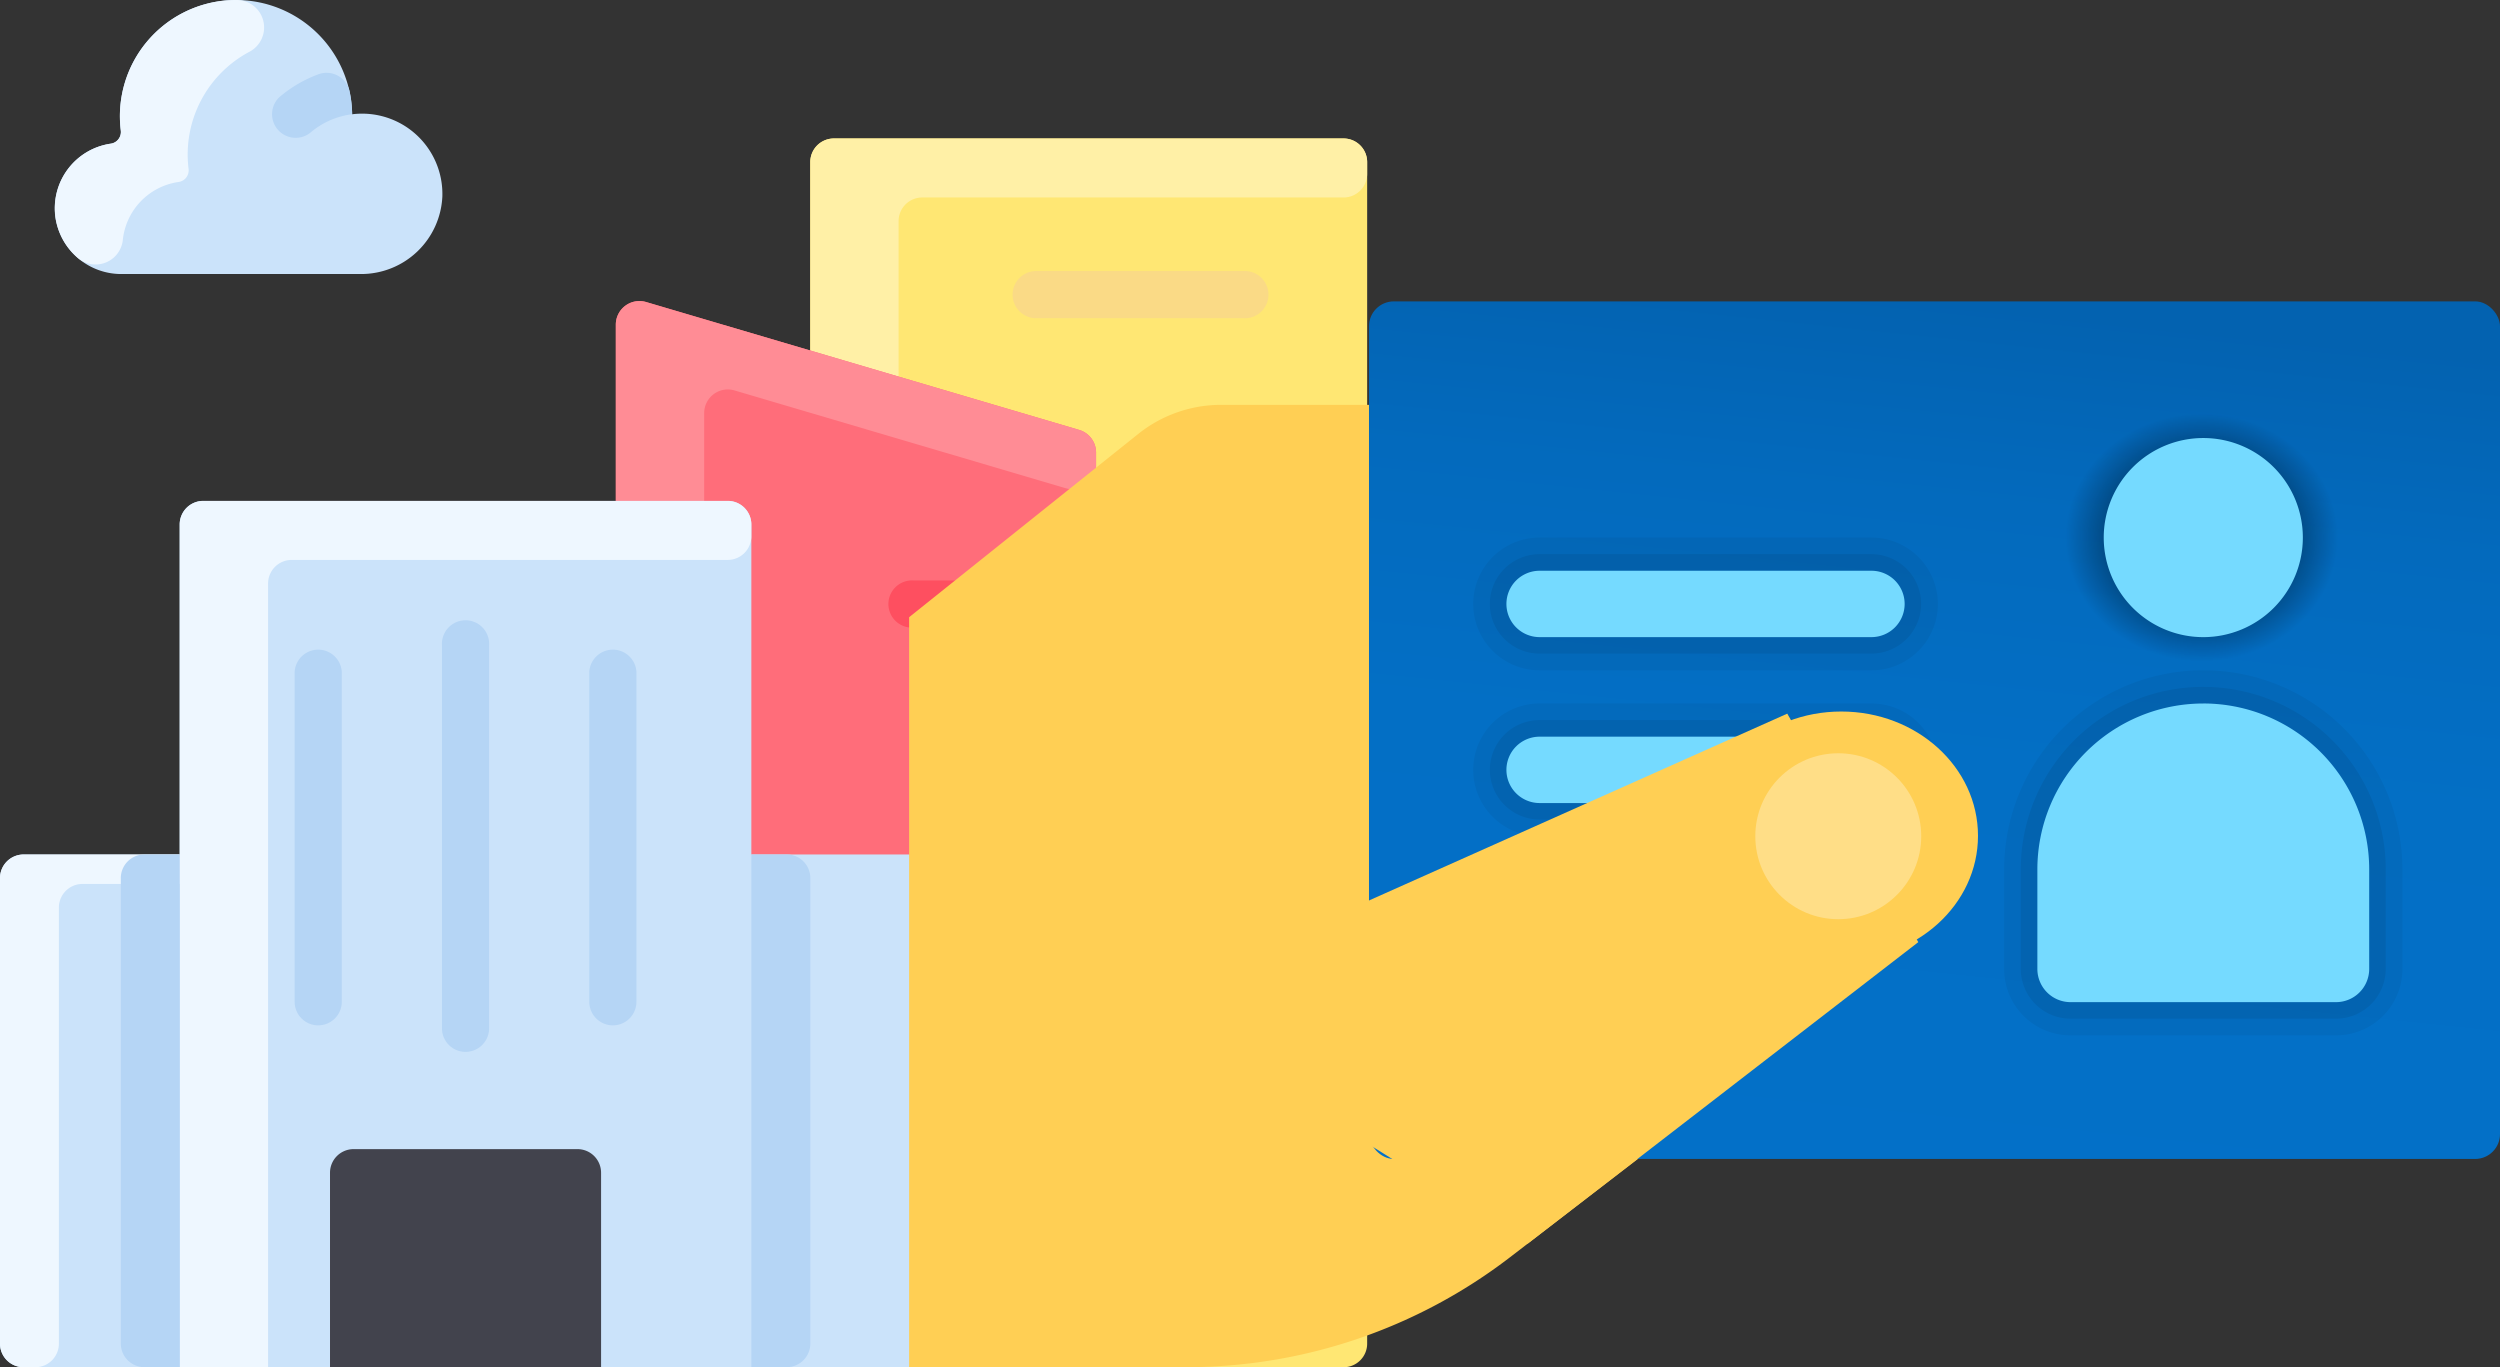 <svg xmlns="http://www.w3.org/2000/svg" xmlns:xlink="http://www.w3.org/1999/xlink" width="201.147" height="110" viewBox="0 0 201.147 110">
  <rect x="0" y="0" width="201.147" height="110" fill="#333333" stroke="none"/>
  <defs>
    <linearGradient id="linear-gradient" x1="0.241" y1="-12.973" x2="0.772" y2="-13.983" gradientUnits="objectBoundingBox">
      <stop offset="0" stop-color="#ffcf54"/>
      <stop offset="0.261" stop-color="#fdcb4d"/>
      <stop offset="0.639" stop-color="#f7c13a"/>
      <stop offset="1" stop-color="#f0b421"/>
    </linearGradient>
    <linearGradient id="linear-gradient-2" x1="0.429" y1="1.02" x2="0.567" y2="0.01" gradientUnits="objectBoundingBox">
      <stop offset="0" stop-color="#0370c8"/>
      <stop offset="0.484" stop-color="#036fc5"/>
      <stop offset="0.775" stop-color="#036abd"/>
      <stop offset="1" stop-color="#0362b0"/>
    </linearGradient>
    <linearGradient id="linear-gradient-3" x1="-0.096" y1="-23.384" x2="0.844" y2="-26.236" xlink:href="#linear-gradient"/>
    <linearGradient id="linear-gradient-4" x1="-0.759" y1="-47.143" x2="1.135" y2="-51.065" xlink:href="#linear-gradient"/>
    <radialGradient id="radial-gradient" cx="0.5" cy="0.5" r="0.5" gradientUnits="objectBoundingBox">
      <stop offset="0"/>
      <stop offset="0.009" stop-opacity="0.992"/>
      <stop offset="1" stop-opacity="0"/>
    </radialGradient>
    <linearGradient id="linear-gradient-5" x1="0.259" y1="-22.26" x2="0.55" y2="-23.248" gradientUnits="objectBoundingBox">
      <stop offset="0" stop-color="#75daff"/>
      <stop offset="1" stop-color="#1ea2e4"/>
    </linearGradient>
  </defs>
  <g id="Group_1148" data-name="Group 1148" transform="translate(-350.853 -1212)">
    <g id="icons8-building" transform="translate(350.853 1212)">
      <path id="Path_3934" data-name="Path 3934" d="M319.806,48.9v95.065a1.9,1.9,0,0,1-1.9,1.9H276.9a1.9,1.9,0,0,1-1.9-1.9V48.9a1.9,1.9,0,0,1,1.9-1.9h41.013A1.9,1.9,0,0,1,319.806,48.9Z" transform="translate(-209.806 -35.858)" fill="#ffe773"/>
      <path id="Path_3935" data-name="Path 3935" d="M319.806,48.9v.948a1.9,1.9,0,0,1-1.9,1.9h-33.9a1.9,1.9,0,0,0-1.9,1.9v92.22H276.9a1.9,1.9,0,0,1-1.9-1.9V48.9a1.9,1.9,0,0,1,1.9-1.9h41.013A1.9,1.9,0,0,1,319.806,48.9Z" transform="translate(-209.806 -35.858)" fill="#fff0a6"/>
      <path id="Path_3936" data-name="Path 3936" d="M247.642,114.356v71.694a1.9,1.9,0,0,1-1.9,1.9H210.9a1.9,1.9,0,0,1-1.9-1.9V104.066a1.9,1.9,0,0,1,2.434-1.819l34.849,10.291A1.9,1.9,0,0,1,247.642,114.356Z" transform="translate(-159.453 -77.947)" fill="#ff6d7a"/>
      <path id="Path_3937" data-name="Path 3937" d="M361.876,95.793H345.09a1.9,1.9,0,0,1,0-3.793h16.786a1.9,1.9,0,1,1,0,3.793Z" transform="translate(-261.833 -70.19)" fill="#fada86"/>
      <path id="Path_3938" data-name="Path 3938" d="M247.642,114.357v1.057a1.9,1.9,0,0,1-2.434,1.819l-26.662-7.873a1.9,1.9,0,0,0-2.435,1.818v76.77H210.9a1.9,1.9,0,0,1-1.9-1.9V104.067a1.9,1.9,0,0,1,2.434-1.819l34.849,10.291A1.894,1.894,0,0,1,247.642,114.357Z" transform="translate(-159.453 -77.948)" fill="#ff8c95"/>
      <path id="Path_3939" data-name="Path 3939" d="M404.453,175.793H400.9a1.9,1.9,0,0,1,0-3.793h3.556a1.9,1.9,0,0,1,0,3.793Z" transform="translate(-304.41 -131.224)" fill="#fada86"/>
      <path id="Path_3940" data-name="Path 3940" d="M404.453,245.793H400.9a1.9,1.9,0,0,1,0-3.793h3.556a1.9,1.9,0,0,1,0,3.793Z" transform="translate(-304.41 -184.629)" fill="#fada86"/>
      <path id="Path_3941" data-name="Path 3941" d="M404.453,315.793H400.9a1.9,1.9,0,0,1,0-3.793h3.556a1.9,1.9,0,0,1,0,3.793Z" transform="translate(-304.41 -238.035)" fill="#fada86"/>
      <path id="Path_3942" data-name="Path 3942" d="M404.453,385.793H400.9a1.9,1.9,0,0,1,0-3.793h3.556a1.9,1.9,0,0,1,0,3.793Z" transform="translate(-304.41 -291.44)" fill="#fada86"/>
      <path id="Path_3943" data-name="Path 3943" d="M308.164,200.793H303.9a1.9,1.9,0,1,1,0-3.793h4.267a1.9,1.9,0,1,1,0,3.793Z" transform="translate(-230.405 -150.297)" fill="#fe4f60"/>
      <path id="Path_3944" data-name="Path 3944" d="M73.017,198.448H60.453V171.9a1.9,1.9,0,0,0-1.9-1.9h-42.2a1.9,1.9,0,0,0-1.9,1.9v26.552H1.9a1.9,1.9,0,0,0-1.9,1.9V237.8a1.9,1.9,0,0,0,1.9,1.9H73.017a1.9,1.9,0,0,0,1.9-1.9V200.345A1.9,1.9,0,0,0,73.017,198.448Z" transform="translate(0 -129.698)" fill="#cbe3fa"/>
      <path id="Path_3945" data-name="Path 3945" d="M151.9,245.612a1.9,1.9,0,0,1-1.9-1.9V212.9a1.9,1.9,0,1,1,3.793,0v30.819A1.9,1.9,0,0,1,151.9,245.612Z" transform="translate(-114.44 -160.978)" fill="#b5d5f5"/>
      <path id="Path_3946" data-name="Path 3946" d="M101.9,250.345a1.9,1.9,0,0,1-1.9-1.9V221.9a1.9,1.9,0,0,1,3.793,0v26.552A1.9,1.9,0,0,1,101.9,250.345Z" transform="translate(-76.293 -167.845)" fill="#b5d5f5"/>
      <path id="Path_3947" data-name="Path 3947" d="M201.9,250.345a1.9,1.9,0,0,1-1.9-1.9V221.9a1.9,1.9,0,0,1,3.793,0v26.552A1.9,1.9,0,0,1,201.9,250.345Z" transform="translate(-152.586 -167.845)" fill="#b5d5f5"/>
      <path id="Path_3948" data-name="Path 3948" d="M133.81,391.9v15.647H112V391.9a1.9,1.9,0,0,1,1.9-1.9h18.017A1.9,1.9,0,0,1,133.81,391.9Z" transform="translate(-85.448 -297.543)" fill="#42434d"/>
      <path id="Path_3949" data-name="Path 3949" d="M49.776,15.778a6.541,6.541,0,0,1-6.585,6.27h-19.2A5.363,5.363,0,0,1,18.654,17.6,5.259,5.259,0,0,1,23.1,11.559a.951.951,0,0,0,.8-1.065,9.344,9.344,0,1,1,18.616-1.3,6.461,6.461,0,0,1,7.259,6.586Z" transform="translate(-14.183)" fill="#cbe3fa"/>
      <path id="Path_3950" data-name="Path 3950" d="M98.454,28.03a6.4,6.4,0,0,0-3.4,1.515,1.9,1.9,0,0,1-2.489-2.859,10.293,10.293,0,0,1,3.2-1.88,1.9,1.9,0,0,1,2.492,1.408A9.39,9.39,0,0,1,98.454,28.03Z" transform="translate(-70.12 -18.839)" fill="#b5d5f5"/>
      <path id="Path_3951" data-name="Path 3951" d="M34.25,4.171a9.362,9.362,0,0,0-4.886,9.414.941.941,0,0,1-.79,1.054,5.26,5.26,0,0,0-4.5,4.671A2.205,2.205,0,0,1,20.5,20.794a5.251,5.251,0,0,1,2.611-9.235.949.949,0,0,0,.8-1.064A9.349,9.349,0,0,1,33.184,0,2.21,2.21,0,0,1,34.25,4.171Z" transform="translate(-14.192)" fill="#eef7ff"/>
      <path id="Path_3952" data-name="Path 3952" d="M255,290v41.25h2.845a1.9,1.9,0,0,0,1.9-1.9V291.9a1.9,1.9,0,0,0-1.9-1.9Z" transform="translate(-194.547 -221.25)" fill="#b5d5f5"/>
      <path id="Path_3953" data-name="Path 3953" d="M14.461,290v2.371H6.638a1.9,1.9,0,0,0-1.9,1.9v35.086a1.9,1.9,0,0,1-1.9,1.9H1.9a1.9,1.9,0,0,1-1.9-1.9V291.9A1.9,1.9,0,0,1,1.9,290Z" transform="translate(0 -221.25)" fill="#eef7ff"/>
      <path id="Path_3954" data-name="Path 3954" d="M106.991,171.9v.948a1.9,1.9,0,0,1-1.9,1.9H70.009a1.9,1.9,0,0,0-1.9,1.9V239.7H61V171.9a1.9,1.9,0,0,1,1.9-1.9h42.2A1.9,1.9,0,0,1,106.991,171.9Z" transform="translate(-46.539 -129.698)" fill="#eef7ff"/>
      <path id="Path_3955" data-name="Path 3955" d="M45.741,290v41.25H42.9a1.9,1.9,0,0,1-1.9-1.9V291.9a1.9,1.9,0,0,1,1.9-1.9Z" transform="translate(-31.28 -221.25)" fill="#b5d5f5"/>
    </g>
    <g id="icons8-identity-theft" transform="translate(424 1229.563)">
      <path id="Path_3922" data-name="Path 3922" d="M0,27.087,18.433,12.342A10.679,10.679,0,0,1,25.105,10H71.068V61.116L48.36,78.574a42.717,42.717,0,0,1-26.037,8.853H0Z" transform="translate(0 5.01)" fill="url(#linear-gradient)"/>
      <rect id="Rectangle_2348" data-name="Rectangle 2348" width="91" height="69" rx="2" transform="translate(37 6.685)" fill="url(#linear-gradient-2)"/>
      <path id="Path_3923" data-name="Path 3923" d="M49.039,14H22.34a5.34,5.34,0,0,0,0,10.68h26.7a5.34,5.34,0,1,0,0-10.68Z" transform="translate(28.389 11.689)" opacity="0.05" style="mix-blend-mode: normal;isolation: isolate"/>
      <path id="Path_3924" data-name="Path 3924" d="M21.5,14.5a4.006,4.006,0,0,0-4,4h0a4.006,4.006,0,0,0,4,4H48.2a4.006,4.006,0,0,0,4-4h0a4.006,4.006,0,0,0-4-4Z" transform="translate(29.224 12.524)" opacity="0.07" style="mix-blend-mode: normal;isolation: isolate"/>
      <path id="Path_3925" data-name="Path 3925" d="M49.039,19H22.34a5.34,5.34,0,0,0,0,10.68h26.7a5.34,5.34,0,1,0,0-10.68Z" transform="translate(28.389 20.039)" opacity="0.05" style="mix-blend-mode: normal;isolation: isolate"/>
      <path id="Path_3926" data-name="Path 3926" d="M21.5,19.5a4.006,4.006,0,0,0-4,4h0a4.006,4.006,0,0,0,4,4H48.2a4.006,4.006,0,0,0,4-4h0a4.006,4.006,0,0,0-4-4Z" transform="translate(29.224 20.874)" opacity="0.07" style="mix-blend-mode: normal;isolation: isolate"/>
      <path id="Path_3927" data-name="Path 3927" d="M47.369,20H20.67A2.671,2.671,0,0,0,18,22.67h0a2.671,2.671,0,0,0,2.67,2.67h26.7a2.671,2.671,0,0,0,2.67-2.67h0A2.671,2.671,0,0,0,47.369,20Z" transform="translate(30.058 21.709)" fill="#75daff"/>
      <path id="Path_3928" data-name="Path 3928" d="M47.369,15H20.67A2.671,2.671,0,0,0,18,17.67h0a2.671,2.671,0,0,0,2.67,2.67h26.7a2.671,2.671,0,0,0,2.67-2.67h0A2.671,2.671,0,0,0,47.369,15Z" transform="translate(30.058 13.359)" fill="#75daff"/>
      <path id="Path_3929" data-name="Path 3929" d="M7,42.518,58.965,19.306,69.508,37.689,48.923,53.583,38.079,61.951Z" transform="translate(11.689 20.55)" fill="url(#linear-gradient-3)"/>
      <ellipse id="Ellipse_285" data-name="Ellipse 285" cx="11" cy="10" rx="11" ry="10" transform="translate(64 39.685)" fill="url(#linear-gradient-4)"/>
      <circle id="Ellipse_286" data-name="Ellipse 286" cx="6.675" cy="6.675" r="6.675" transform="translate(68.083 43.044)" fill="#ffde87"/>
      <path id="Path_3931" data-name="Path 3931" d="M65.039,34.019A16.019,16.019,0,1,0,33,34.02v8.01a5.338,5.338,0,0,0,5.34,5.34H59.7a5.338,5.338,0,0,0,5.34-5.34Z" transform="translate(55.107 18.369)" opacity="0.05" style="mix-blend-mode: normal;isolation: isolate"/>
      <path id="Path_3932" data-name="Path 3932" d="M48.185,18.5A14.683,14.683,0,0,0,33.5,33.186v8.008a4.006,4.006,0,0,0,4,4H58.864a4.006,4.006,0,0,0,4-4v-8.01A14.683,14.683,0,0,0,48.183,18.5Z" transform="translate(55.942 19.204)" opacity="0.07" style="mix-blend-mode: normal;isolation: isolate"/>
      <ellipse id="Ellipse_287" data-name="Ellipse 287" cx="11" cy="10" rx="11" ry="10" transform="translate(93 15.685)" fill="url(#radial-gradient)"/>
      <path id="Path_3933" data-name="Path 3933" d="M39.34,19.01a8.01,8.01,0,1,1,8.01,8.01,8.01,8.01,0,0,1-8.01-8.01Zm8.01,13.35A13.351,13.351,0,0,0,34,45.707v8.011a2.671,2.671,0,0,0,2.67,2.67H58.029a2.671,2.671,0,0,0,2.67-2.67v-8.01a13.351,13.351,0,0,0-13.348-13.35Z" transform="translate(56.777 6.68)" fill="url(#linear-gradient-5)"/>
    </g>
  </g>
</svg>
